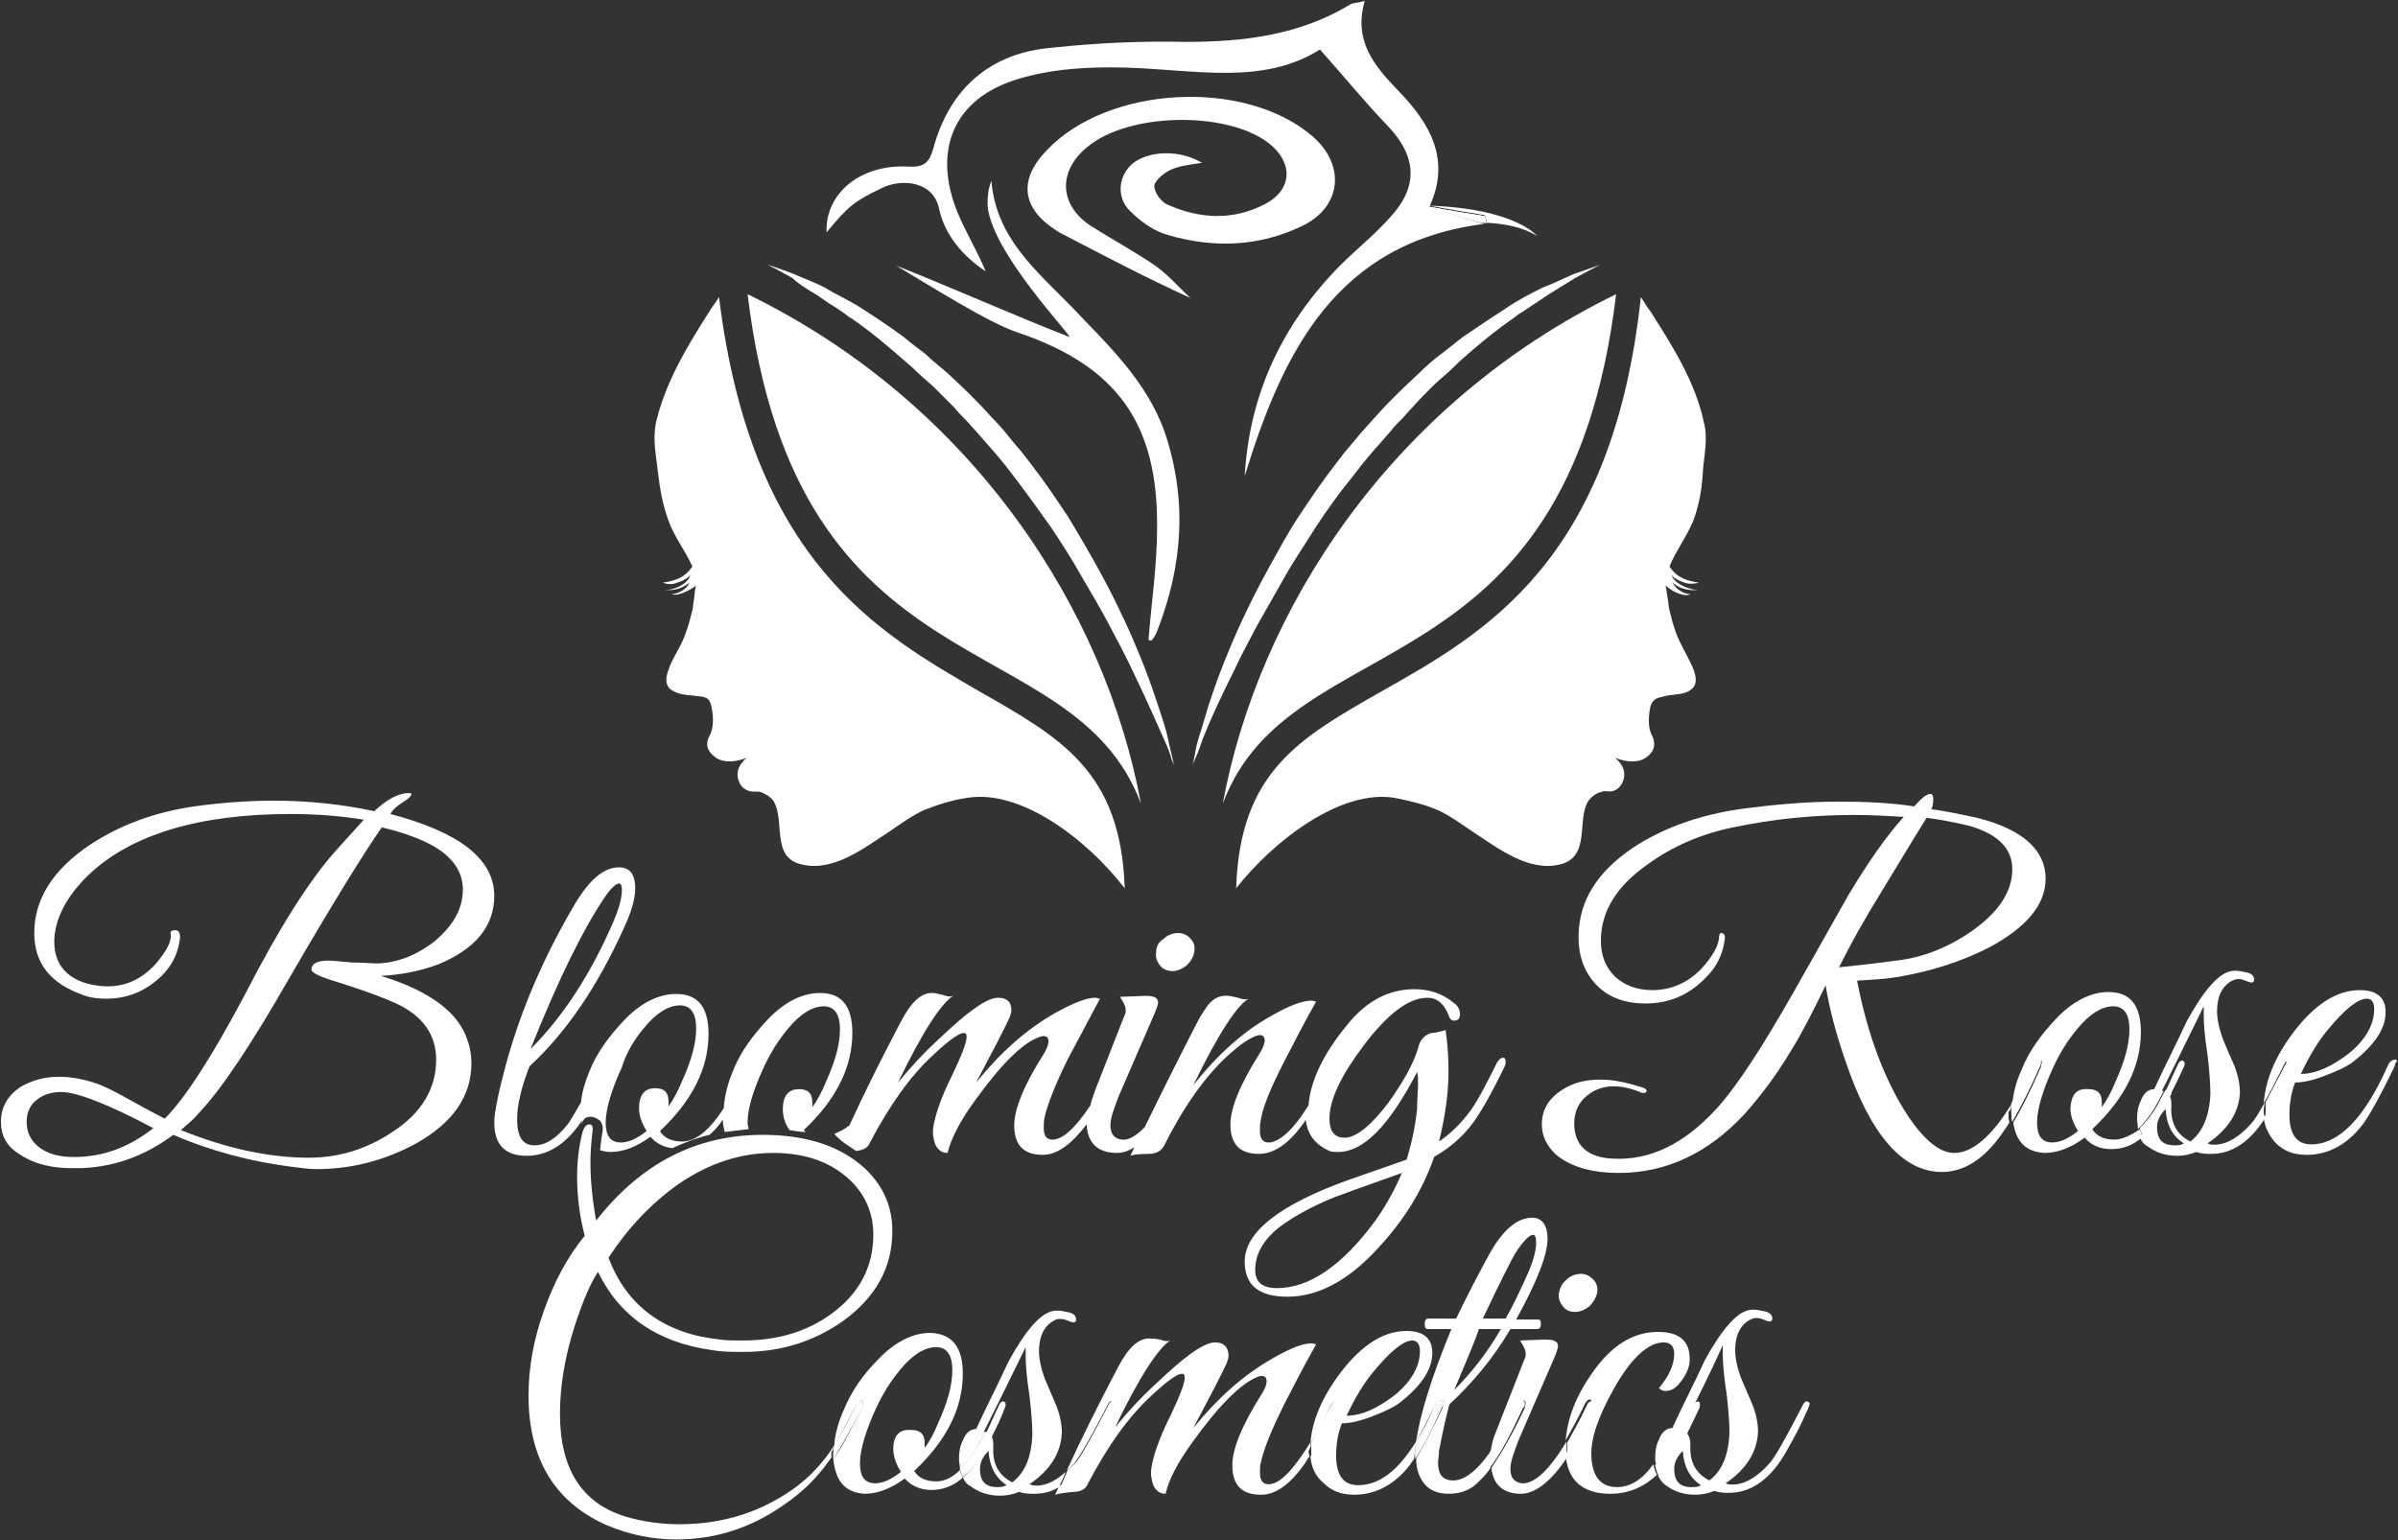 <svg xmlns="http://www.w3.org/2000/svg" xmlns:xlink="http://www.w3.org/1999/xlink" id="Layer_2_00000049181513422899940450000011657606259549730745_" x="0px" y="0px" viewBox="0 0 251.8 161.8" style="enable-background:new 0 0 251.8 161.8;" xml:space="preserve"><rect x="0" y="0" width="251.8" height="161.8" fill="#333333" stroke="none"/><style type="text/css">	.st0{fill:#FFFFFF;}</style><g id="Layer_1-2">	<path class="st0" d="M51.9,94.1c0-3.9-3.7-6.7-10.9-8.6c0.2-0.4,0.6-0.8,1.4-1.3c0.5-0.3,0.8-0.6,0.8-0.8c0-0.1-0.1-0.1-0.3-0.1  c-1,0-2.2,0.6-3.6,1.9c-3.3-0.7-6.8-1.1-10.5-1.1c-2.7,0-5.5,0.2-8.4,0.6c-4.1,0.6-7.7,1.9-10.9,4c-3.9,2.6-5.9,5.7-5.9,9.3  c0,3.2,1.7,5.3,5.1,6.5c0.7,0.3,1.6,0.4,2.5,0.4c1.9,0,3.6-0.6,5.1-1.8s2.4-2.7,2.6-4.6v-0.1c0-0.5-0.2-0.7-0.5-0.7  c-0.3,0-0.5,0.1-0.5,0.3c0.2,0.8-0.4,1.9-1.6,3.3c-1.4,1.5-3,2.3-5,2.3c-0.7,0-1.4-0.1-2.2-0.3c-2.3-0.7-3.4-2.2-3.4-4.4  s1.2-4.7,3.6-7c4.4-4.2,11.5-6.4,21.2-6.4c2.7,0,5.3,0.2,7.7,0.6l-2.8,3.1c-2.9,3.2-6.1,8.3-9.7,15.3c-3.5,6.6-6.3,10.9-8.4,13  c-0.8-0.4-2.1-1.1-3.9-2.1c-1.4-0.8-2.5-1.3-3-1.5c-1.4-0.5-2.8-0.8-4.2-0.8c-1.6,0-2.9,0.4-4.1,1.1c-1.3,0.9-2,2.1-2,3.6  s0.6,2.6,1.9,3.4c1,0.7,2.3,1.2,3.9,1.4c0.8,0.1,1.5,0.1,2.1,0.1c3.7,0,7.1-1.2,10.2-3.5c3.7,1.6,7.9,2.8,12.8,3.4  c0.8,0.1,1.5,0.2,2.2,0.2c3.7,0,7.2-0.9,10.5-2.7c3.9-2.2,5.8-5,5.8-8.4c0-0.7-0.1-1.6-0.4-2.4c-0.9-2.9-3.9-5.2-9.1-6.8  c2.1-0.1,4.1-0.5,6-1.2C49.9,99.7,51.9,97.3,51.9,94.1L51.9,94.1z M7,121.5c-1.2-0.1-2.1-0.4-2.9-1c-0.9-0.7-1.3-1.6-1.3-2.7  c0-1,0.4-1.8,1.1-2.3c0.6-0.5,1.5-0.8,2.5-0.8c1.7,0,5,1.3,9.7,3.8C13.3,120.7,10.3,121.7,7,121.5L7,121.5z M39.7,101.2  c-0.6,0-1.5-0.1-2.7-0.1c-1.2-0.1-2-0.2-2.5-0.2c-1.2,0-1.8,0.3-1.8,1c0.2,0.4,1.2,0.8,3.2,1.4c2.5,0.8,4.4,1.5,5.7,2.1  c2.8,1.3,4.2,3.3,4.2,5.9c0,3-1.5,5.6-4.6,7.6c-2.7,1.8-5.6,2.7-8.8,2.7c-4.2,0-8.7-1-13.4-2.9c0.8-0.7,1.4-1.2,1.8-1.7  c2.4-2.5,5.6-7.3,9.6-14.3c4.7-8.1,8-13.4,9.7-15.8c1.7,0.4,3.2,0.9,4.5,1.5c2.6,1.2,4,2.9,4,5s-1,3.8-3,5.5  C43.8,100.3,41.8,101.1,39.7,101.2L39.7,101.2z"></path>	<path class="st0" d="M62,117.3c0.4,0,0.7,0.2,1,0.4c0.4,0.5,0.3,1.1,0.2,1.6c-0.1,0.4-0.1,1-0.2,1.5c0.3,0.1,0.7,0.2,1.1,0.2  c1.3,0,2.7-0.5,4.2-1.6c0.6,0.7,1.4,1.1,2.3,1.2c1.3-0.6,2.6-1.1,3.9-1.4c0.5-0.4,1-1,1.4-1.6c0,0.5,0.1,0.9,0.2,1.3  c0.8-0.1,1.6-0.2,2.5-0.3c0-0.2-0.1-0.4-0.1-0.7c0-1.5,0.6-3.4,1.7-5.8c0.7-1.5,1.5-2.8,2.5-4c1.3-1.6,2.6-2.4,3.8-2.4  c1.1,0,1.7,0.8,1.7,2.4s-0.5,3.4-1.5,5.6c-0.4,1-0.9,1.9-1.4,2.6v-0.5c0-1-0.5-1.4-1.4-1.4c-1.1,0-1.7,0.7-1.7,2.1  c0,0.7,0.2,1.5,0.7,2.2c0.6,0.1,1.2,0.2,1.7,0.2c-0.1-0.1-0.1-0.1-0.2-0.2c3.4-3.2,5.1-6.6,5.1-10.2c0-2.8-1.1-4.2-3.4-4.2  c-1.8,0-3.7,0.9-5.5,2.8c-1.5,1.6-2.8,3.3-3.6,5.3c-0.6,1.4-0.9,2.7-1,3.9c0,0,0,0,0,0.1c-1.5,2.3-2.9,3.5-4.4,3.5  c-1.1,0-1.9-0.4-2.3-1.1c3.4-3.2,5.1-6.6,5.1-10.2c0-2.8-1.1-4.2-3.4-4.2c-1.8,0-3.7,0.9-5.5,2.8c-1.5,1.6-2.8,3.3-3.6,5.3  c-0.5,1.2-0.8,2.3-0.9,3.3c-0.8,1.4-1.3,2.2-1.4,2.3c-1.2,1.5-2.3,2.2-3.5,2.2c-1.2,0-1.8-0.9-1.8-2.7c0-0.8,0.1-1.6,0.3-2.4  c0.3-1.4,0.7-2.4,1-3.2c3.8-3.5,7.1-8.3,9.9-14.5c0.8-1.7,1.2-3.1,1.2-4.2c0-1.5-0.6-2.2-1.7-2.2c-1.6,0-3.1,1.3-4.6,3.8  c-3.2,5.4-5.7,11.1-7.3,17c-0.8,3-1.2,5-1.2,6c0,2.3,1.1,3.5,3.4,3.5c2.1,0,4-1.1,5.6-3.4c0.1-0.1,0.1-0.2,0.2-0.3  c0,0.1,0,0.3,0,0.4C61.2,117.4,61.7,117.3,62,117.3L62,117.3z M63.4,94.4c0.7-1.1,1.3-1.6,1.6-1.6c0.2,0,0.3,0.2,0.3,0.7  c0,0.8-0.3,1.9-0.8,3.1c-2.4,5.6-5.3,10.1-8.8,13.6C58.7,102.7,61.3,97.5,63.4,94.4L63.4,94.4z M67.6,108c1.3-1.6,2.6-2.4,3.8-2.4  c1.1,0,1.7,0.8,1.7,2.4s-0.5,3.4-1.5,5.6c-0.4,1-0.9,1.9-1.4,2.6v-0.5c0-1-0.5-1.4-1.4-1.4c-1.1,0-1.7,0.7-1.7,2.1  c0,0.8,0.3,1.6,0.8,2.4c-1,0.8-1.9,1.2-2.7,1.2c-1.1,0-1.6-0.7-1.6-2.1s0.6-3.4,1.7-5.8C65.8,110.5,66.6,109.2,67.6,108L67.6,108z"></path>	<path class="st0" d="M89.9,120.9c0.7-0.1,1.2-0.3,1.4-0.8c2.1-4,4.3-7.1,6.7-9.3c1.6-1.5,2.7-2.3,3.2-2.3c0.2,0,0.3,0.1,0.3,0.4  c0,0.6-0.5,1.9-1.5,4c-1.2,2.4-1.8,4.2-2,5.5c-0.1,0.6,0,1.2,0.2,1.8c0.3,0.6,0.7,0.9,1.3,0.9c0.3-1.3,1.2-3.2,2.8-5.4  c2.8-3.9,5.1-6.2,6.9-6.8c0.6-0.2,0.9,0,0.9,0.5c0,0.3-0.2,0.8-0.5,1.3c-2.1,3.3-3.1,5.8-3.1,7.5c0,2.1,1,3.1,3,3.1  c1.5,0,3-1.1,4.6-3.2c0.1,2,1.2,3,3.2,3c0.6,0,1.2-0.2,1.8-0.6c-0.1,0.3-0.3,0.6-0.4,0.9c0.2-0.1,0.8-0.2,1.9-0.2  c0.8,0,1.3-0.3,1.6-0.8c2.1-4.2,4.4-7.4,6.7-9.5c1.2-1.1,2.2-1.8,3-2.1c0.6-0.2,0.9,0,0.9,0.5c0,0.3-0.2,0.8-0.5,1.3  c-2.1,3.3-3.1,5.8-3.1,7.5c0,2.1,1,3.1,3,3.1c1.6,0,3.2-1.1,4.8-3.4c0-0.1,0.1-0.1,0.1-0.2c0.2,1.6,1,2.6,2.5,3.3  c0.3,0.1,0.6,0.1,0.9,0.1c2.7,0,5.4-2.8,8.3-8.4c0.1,0.3,0.1,0.8,0.1,1.3c0,0.7-0.1,1.5-0.1,2.6c-0.2,1.9-0.6,3.7-1.1,5.3l-6,2.1  c-7.3,2.6-11,5.5-11,8.6c0,2.5,1.5,3.7,4.5,3.7c3.2,0,6.4-1.7,9.5-5.1c2.7-2.9,4.7-6.1,5.9-9.6c1.6-0.9,3-2.1,4.1-3.6  c0.8-1.1,1.9-3,3.3-5.9c0.1-0.2,0.1-0.4,0.1-0.5c0-0.3-0.1-0.4-0.3-0.4c-0.2,0-0.4,0.2-0.6,0.5c-1.3,2.6-2.2,4.3-2.9,5.2  c-0.9,1.2-2,2.3-3.2,3.1c0.6-2.4,1-4.9,1-7.4c0-1.4-0.1-2.9-0.3-4.3c-0.7,0.2-1.2,0.3-1.5,0.3c-0.7,0.2-1.2,0.7-1.4,1.6  c-0.5,1.7-1.6,3.6-3.1,5.7c-1.8,2.4-3.4,3.7-4.6,3.7c-1.1,0-1.6-0.7-1.6-2c0-2,1.2-4.5,3.6-7.7c2.5-3.3,4.7-5,6.7-5  c1,0,1.7,0.6,2.2,1.8c0.1,0.4,0.3,0.6,0.6,0.6c0.4,0,0.6-0.2,0.6-0.7c0-0.4-0.2-0.9-0.7-1.2c-1.2-1-2.6-1.4-4.1-1.4  c-2.6,0-5,1.2-7,3.7c-2.5,3-3.9,5.9-4.1,8.5c-1.6,2.6-3.1,3.9-4.2,3.9c-0.6,0-0.9-0.4-0.9-1.2c0-0.4,0-0.8,0.1-1.2  c0.2-1.3,1-3.3,2.5-6.2c0.6-1.1,1.6-3.2,3.3-6.2c-0.1,0-0.3-0.1-0.5-0.1c-0.9,0-2.3,0.5-4.2,1.6c-2.9,1.6-5.7,4.1-8.2,7.3  c2.6-5.4,4.6-8.4,5.8-9.1c-0.2,0.1-0.6,0.1-1.1-0.1c-0.5-0.1-0.8-0.2-1-0.2c-0.8-0.1-1.5,0.2-2.1,0.9c-0.3,0.4-0.8,1.1-1.3,2.1  c-2,3.9-3.8,7.5-5.4,10.8c-0.9,0.9-1.7,1.4-2.4,1.3c-0.8-0.1-1.2-0.6-1.2-1.5c0-0.4,0.1-0.9,0.3-1.5c0.2-0.5,0.3-0.9,0.5-1.4l3.9-9  c0.2-0.5,0.3-0.8,0.3-1c0-0.5-0.4-0.7-1.3-0.7l-2.7,0.1c0.4,0.6,0.6,1,0.6,1.4c0,0.2,0,0.4-0.1,0.5l-3.1,7.9  c-0.2,0.6-0.4,1.1-0.5,1.6c-1.6,2.4-2.9,3.6-4,3.6c-0.6,0-0.9-0.4-0.9-1.2c0-0.4,0-0.8,0.1-1.2c0.3-1.3,1.1-3.4,2.5-6.2  c0.6-1.1,1.7-3.2,3.3-6.2c-0.1,0-0.3-0.1-0.5-0.1c-0.9,0-2.2,0.5-4.2,1.6c-3,1.7-5.7,4.1-8.3,7.3c1.7-3.2,2.9-5.5,3.5-6.8  c0.1-0.3,0.2-0.5,0.2-0.8c0-0.9-0.5-1.3-1.4-1.3c-0.7,0-1.7,0.5-3.1,1.6c-0.3,0.2-1.5,1.2-3.4,3c-1.2,1.1-2.6,2.6-4,4.3  c2.6-5.4,4.6-8.4,5.8-9.1c-0.2,0.1-0.6,0.1-1.1-0.1c-0.5-0.1-0.8-0.2-1-0.2c-1.2-0.1-2.3,0.9-3.4,3c-2.1,4-3.9,7.6-5.4,10.9  c-0.5,0.4-1.1,0.7-1.6,0.9C88.4,120,89.2,120.4,89.9,120.9L89.9,120.9z M144.5,128.1c-3.5,4.8-7,7.2-10.4,7.2  c-1.5,0-2.3-0.6-2.3-1.9c0-1.7,0.9-3.3,2.8-4.7c1.4-1,3.2-2,5.4-2.9c3.2-1.2,5.6-2,7.2-2.6C146.5,124.9,145.6,126.5,144.5,128.1  L144.5,128.1z"></path>	<path class="st0" d="M121.4,100c-0.1,0.6,0.1,1,0.4,1.4s0.8,0.6,1.3,0.6s1-0.2,1.5-0.6c0.4-0.4,0.7-0.8,0.8-1.4s0-1-0.4-1.4  c-0.3-0.4-0.8-0.6-1.3-0.6s-1.1,0.2-1.5,0.6C121.7,98.9,121.4,99.4,121.4,100L121.4,100z"></path>	<path class="st0" d="M211.2,116c-2.1,3.4-4.1,5.1-6,5.1c-1.5,0-3.1-1.3-4.8-3.8c-2.5-3.8-4.3-8.6-5.4-14.3c1.8-0.1,3.2-0.2,4.4-0.4  c3.4-0.6,6.6-1.6,9.5-3.1c3.9-2.1,5.9-4.5,5.9-7.2c0-3-2.4-5.2-7.2-6.4c-2.3-0.5-3.9-0.8-4.8-0.9c0.2-0.4,0.2-0.8,0.2-1.1  c0-0.3-0.1-0.5-0.3-0.5c-0.4,0-0.9,0.4-1.7,1.3c-2.6-0.4-5.3-0.5-8-0.5c-3.3,0-6.7,0.3-10.4,0.8c-4,0.6-7.5,1.8-10.6,3.7  c-3.8,2.4-5.9,5.3-6.2,8.8c-0.2,2.3,0.3,4.2,1.6,5.7c1.3,1.5,3.1,2.2,5.4,2.2c2.5,0,4.6-0.9,6.4-2.8c1.1-1.1,1.7-2.4,1.9-3.9  c0.1-0.5-0.1-0.7-0.4-0.7c-0.1,0-0.2,0.2-0.2,0.6c-0.1,0.8-0.7,1.9-1.8,3.1c-1.4,1.5-3.2,2.3-5.2,2.3c-1.6,0-2.9-0.5-3.9-1.4  c-1-1-1.5-2.2-1.5-3.8c0-3,1.6-5.7,4.9-8c2.6-1.9,5.6-3.2,9-3.9c4.3-0.9,8.5-1.3,12.7-1.3c1.8,0,3.5,0.1,5.2,0.2  c-1.8,2-3.7,4.7-5.8,8.2l-5.7,10.1c-3.3,5.8-6,10-8.2,12.4c-3.4,3.7-7,5.4-10.8,5.2c-2.7-0.1-4.1-1.4-4.1-3.7  c0-1.1,0.4-2.1,1.2-2.8c0.8-0.7,1.8-1.1,2.9-1.1c0.9,0,1.8,0.2,2.8,0.6c0.2,0.1,0.3,0.1,0.4,0.1c0.2,0,0.3-0.1,0.3-0.2  c0-0.2-0.2-0.3-0.5-0.4c-1.6-0.5-3-0.8-4.3-0.8s-2.4,0.2-3.4,0.7c-1.8,0.9-2.8,2.2-2.8,4c0,1.2,0.5,2.2,1.4,3.1  c1.5,1.3,3.7,2,6.7,2c5,0,9.4-2.1,13.2-6.2c1.6-1.8,3.3-4,4.9-6.7c0.9-1.4,2.1-3.7,3.6-6.8c0.4,2.5,1.1,5.1,2.1,8  c2.6,7.7,6,11.6,10.1,11.6c2.3,0,4.4-1.3,6.3-4c0.2-0.3,0.5-0.7,0.8-1.2c-0.1-0.3-0.1-0.7-0.1-1.1  C211.2,116.5,211.2,116.2,211.2,116L211.2,116z M193.1,101.6c1.2-2.4,2.7-5.1,4.5-8c2.9-4.8,4.5-7.4,4.7-7.7  c2.3,0.3,3.9,0.7,4.7,0.9c2.9,0.9,4.3,2.4,4.3,4.5c0,2.4-1.5,4.6-4.4,6.6c-2.5,1.7-5.1,2.7-7.8,3  C196.1,101.3,194.1,101.5,193.1,101.6L193.1,101.6z"></path>	<path class="st0" d="M227.9,115c0.4-0.8,0.9-1.8,1.4-2.9c0.1-0.2,0.1-0.3,0.1-0.3c0-0.3-0.1-0.4-0.3-0.4c-0.1,0-0.2,0.1-0.3,0.2  c-0.6,1.2-1,2.2-1.4,3C227.5,114.6,227.8,114.7,227.9,115L227.9,115z"></path>	<path class="st0" d="M222,119.7c-1.1,0-1.9-0.4-2.3-1.1c3.4-3.2,5.1-6.6,5.1-10.2c0-2.8-1.1-4.2-3.4-4.2c-1.8,0-3.7,0.9-5.5,2.8  c-1.5,1.6-2.8,3.3-3.6,5.3c-0.6,1.3-0.9,2.5-1,3.7c0.7-1.1,1.4-2.4,2.2-3.9c0.2-0.3,0.4-0.6,0.6-0.7c0.2-0.1,0.3,0,0.3,0.2  c0,0.1-0.1,0.3-0.1,0.5c-1.1,2.5-2.1,4.5-2.9,5.8c0.3,2.1,1.4,3.1,3.3,3.2c1.3,0,2.7-0.5,4.2-1.6c0.7,0.8,1.6,1.2,2.8,1.2  c1.2,0,2.3-0.4,3.3-1.3c-0.1-0.2-0.2-0.5-0.3-0.8C223.7,119.3,222.8,119.7,222,119.7L222,119.7z M217.4,116.4  c0,0.8,0.3,1.6,0.8,2.4c-1,0.8-1.9,1.2-2.7,1.2c-1.1,0-1.6-0.7-1.6-2.1s0.6-3.4,1.7-5.8c0.7-1.5,1.5-2.8,2.5-4  c1.3-1.6,2.6-2.4,3.8-2.4c1.1,0,1.7,0.8,1.7,2.4s-0.5,3.4-1.5,5.6c-0.4,1-0.9,1.9-1.4,2.6v-0.5c0-1-0.5-1.4-1.4-1.4  C218,114.3,217.5,115,217.4,116.4L217.4,116.4z"></path>	<path class="st0" d="M214.3,111.5c0-0.2-0.1-0.3-0.3-0.2c-0.2,0.1-0.4,0.3-0.6,0.7c-0.7,1.5-1.5,2.8-2.2,3.9c0,0.3,0,0.5,0,0.8  c0,0.4,0,0.8,0.1,1.1c0.8-1.4,1.8-3.3,2.9-5.8C214.3,111.8,214.3,111.6,214.3,111.5L214.3,111.5z"></path>	<path class="st0" d="M214.3,111.5c0-0.2-0.1-0.3-0.3-0.2c-0.2,0.1-0.4,0.3-0.6,0.7c-0.7,1.5-1.5,2.8-2.2,3.9c0,0.3,0,0.5,0,0.8  c0,0.4,0,0.8,0.1,1.1c0.8-1.4,1.8-3.3,2.9-5.8C214.3,111.8,214.3,111.6,214.3,111.5L214.3,111.5z"></path>	<path class="st0" d="M237.8,115.8c-0.6,1.1-1.1,1.9-1.4,2.2c-1.5,1.7-3,2.4-4.3,2.2l-0.3-0.1c2.2-1.5,3.3-3.3,3.4-5.3  c0-0.9-0.2-1.9-0.6-2.9c-0.4-0.9-0.8-1.8-1.2-2.8c-0.4-1.1-0.6-2.1-0.6-2.9c0-1.6,0.6-2.7,1.6-3.2c0.4-0.2,0.7-0.2,1.1-0.1  c0.5,0.2,0.8,0.3,0.9,0.3c0.2,0,0.3-0.1,0.3-0.3c0-0.4-0.3-0.7-1-0.8c-0.5-0.1-0.9-0.2-1.4-0.1c-1.3,0.2-2.9,2-4.7,5.3  c-1.1,2.4-2.3,4.7-3.4,7.1c-0.6,0-1.1,0.4-1.4,1.2c-0.3,0.6-0.4,1.2-0.4,1.9c0,0.4,0.1,0.8,0.1,1.1c0.6-0.6,1.2-1.3,1.8-2.3  c0.2-0.4,0.5-0.9,0.9-1.7c-0.1,0-0.1,0-0.2,0c1.1-2.2,2.6-5.2,4.4-8.9v1c0,0.8,0.1,2.2,0.4,4.1c0.2,1.7,0.3,3.1,0.3,4.1  c-0.1,2.3-0.8,4-2.1,5c-1.4-0.7-2.1-1.9-2-3.7c0-0.5,0-0.8-0.2-1.1c-0.5,1-1,1.8-1.4,2.4c-0.6,0.8-1.1,1.4-1.7,2  c0.2,0.4,0.4,0.7,0.8,0.9c0.8,0.6,1.8,1,3.1,1c0.6,0,1.3-0.1,2-0.4c0.6,0.2,1.1,0.2,1.6,0.2c2.1,0,4-1.2,5.6-3.7  c0-0.2-0.1-0.5-0.1-0.8C237.7,116.3,237.8,116.1,237.8,115.8L237.8,115.8z M228.3,120.3c-1.2,0-1.8-0.6-1.8-1.9  c0-0.7,0.3-1.3,0.9-1.9c0.1,1.7,0.7,2.8,1.9,3.6C229,120.3,228.7,120.3,228.3,120.3L228.3,120.3z"></path>	<path class="st0" d="M226.6,117.3c0.4-0.6,0.8-1.3,1.4-2.4c-0.1-0.2-0.4-0.3-0.6-0.4c-0.4,0.7-0.7,1.3-0.9,1.7  c-0.6,1-1.2,1.7-1.8,2.3c0.1,0.3,0.2,0.5,0.3,0.8C225.4,118.8,226,118.1,226.6,117.3L226.6,117.3z"></path>	<path class="st0" d="M226.6,117.3c0.4-0.6,0.8-1.3,1.4-2.4c-0.1-0.2-0.4-0.3-0.6-0.4c-0.4,0.7-0.7,1.3-0.9,1.7  c-0.6,1-1.2,1.7-1.8,2.3c0.1,0.3,0.2,0.5,0.3,0.8C225.4,118.8,226,118.1,226.6,117.3L226.6,117.3z"></path>	<path class="st0" d="M251.5,111.3c-0.3,0-0.6,0.2-0.8,0.7c-2.4,5.4-5.1,8.2-8,8.2c-1.5,0-2.3-1-2.3-3.1c0-1.2,0.2-2.4,0.6-3.4  c0.8,0,1.8-0.2,3.1-0.7c1.3-0.5,2.2-0.9,2.9-1.4c2.3-1.8,3.5-3.5,3.5-5.3c0-1.5-0.9-2.3-2.7-2.3c-2.2,0-4.3,1.2-6.4,3.7  c-2.3,2.8-3.5,5.5-3.7,8.2c0.6-1,1.3-2.4,2.2-4.2c0.1-0.2,0.2-0.2,0.3-0.2c0.2,0,0.3,0.1,0.3,0.3c0,0.1-0.1,0.4-0.3,0.8  c-0.6,1.3-1.3,2.7-2.1,4.1c-0.1,0.3-0.3,0.5-0.4,0.7c0.1,1,0.6,1.9,1.2,2.6c0.9,0.9,1.9,1.3,3.3,1.3c2.3,0,4.3-1.1,5.9-3.2  c0.8-1.1,1.9-3.1,3.3-6c0.1-0.2,0.1-0.4,0.1-0.4C251.8,111.4,251.7,111.3,251.5,111.3L251.5,111.3z M244.4,108.2  c1.8-2.2,3.2-3.3,4.1-3.3c0.5,0,0.8,0.3,0.8,1.1c0,1.6-0.9,3.2-2.6,4.6c-1.8,1.4-3.5,2.2-5.1,2.2  C242.5,110.9,243.4,109.4,244.4,108.2z"></path>	<path class="st0" d="M240.4,112.5c0.2-0.4,0.3-0.7,0.3-0.8c0-0.2-0.1-0.3-0.3-0.3c-0.1,0-0.2,0.1-0.3,0.2c-0.9,1.7-1.6,3.1-2.2,4.2  c0,0.3,0,0.5,0,0.8c0,0.3,0,0.5,0.1,0.8c0.1-0.2,0.3-0.5,0.4-0.7C239.1,115.2,239.8,113.9,240.4,112.5z"></path>	<path class="st0" d="M240.4,112.5c0.2-0.4,0.3-0.7,0.3-0.8c0-0.2-0.1-0.3-0.3-0.3c-0.1,0-0.2,0.1-0.3,0.2c-0.9,1.7-1.6,3.1-2.2,4.2  c0,0.3,0,0.5,0,0.8c0,0.3,0,0.5,0.1,0.8c0.1-0.2,0.3-0.5,0.4-0.7C239.1,115.2,239.8,113.9,240.4,112.5z"></path>	<path class="st0" d="M165.4,137.8c0.5,0,1-0.2,1.5-0.6c0.4-0.4,0.7-0.9,0.8-1.4c0.1-0.5,0-1-0.4-1.4s-0.8-0.6-1.3-0.6  s-1.1,0.2-1.5,0.6c-0.5,0.4-0.7,0.9-0.8,1.4c-0.1,0.6,0.1,1,0.4,1.4C164.4,137.6,164.8,137.8,165.4,137.8L165.4,137.8z"></path>	<path class="st0" d="M87.6,151.8c-0.3,0.5-0.6,0.9-0.9,1.3c-1.3,1.7-2.9,3.1-4.8,4.2c-3.2,1.9-6.7,2.8-10.6,2.8  c-2,0-3.9-0.3-5.6-0.8c-4.6-1.4-6.9-5-6.9-10.8c0-2.9,0.5-6,1.6-9.4c0.9-2.7,1.7-4.5,2.4-5.5c2.2,4.6,6.2,7.4,11.9,8.2  c1.1,0.2,2.2,0.2,3.4,0.2c3.9,0,7.4-1.1,10.5-3.3c3.4-2.5,5.1-5.6,5.1-9.4c0-2.5-0.9-4.6-2.7-6.4c-2.5-2.4-6.1-3.7-10.9-3.7  c-7,0-12.8,3-17.5,9c-0.4-2.2-0.6-4.2-0.6-6.1c0-1.2,0.1-2.2,0.2-3.1c0.1-0.6,0-0.9-0.3-0.9s-0.5,0.2-0.7,0.7  c-0.4,1.5-0.6,3.1-0.6,4.8c0,2.2,0.3,4.3,0.8,6.2c-1.8,2.2-3.2,4.8-4.3,7.9s-1.6,6-1.6,8.9c0,6.7,2.8,11.2,8.2,13.6  c2.4,1,4.8,1.5,7.3,1.5c4.1,0,7.9-1.2,11.4-3.7c1.9-1.3,3.4-2.8,4.6-4.5c0.1-0.1,0.2-0.3,0.3-0.4c0-0.2,0-0.4,0-0.6  C87.5,152.3,87.5,152.1,87.6,151.8L87.6,151.8z M71.2,124.4c3.2-2.2,6.5-3.3,10-3.3c3.6,0,6.4,1.1,8.4,3.2c1.4,1.5,2.1,3.3,2.1,5.4  c0,3.4-1.5,6.2-4.4,8.3c-2.6,1.9-5.7,2.8-9.3,2.8c-1,0-1.8,0-2.4-0.1c-5.8-0.6-9.8-3.5-11.7-8.6C66,128.9,68.4,126.4,71.2,124.4  L71.2,124.4z"></path>	<path class="st0" d="M98.3,155.6c-1.1,0-1.9-0.4-2.3-1.1c3.4-3.2,5.1-6.6,5.1-10.2c0-2.8-1.1-4.2-3.4-4.3c-1.8,0-3.7,0.9-5.5,2.8  c-1.5,1.5-2.8,3.3-3.6,5.3c-0.6,1.3-0.9,2.5-1,3.7c0.7-1.1,1.4-2.5,2.3-4.2c0.2-0.3,0.3-0.5,0.5-0.5c0.2,0,0.2,0.1,0.2,0.4  c0,0.1-0.1,0.3-0.2,0.6c-1.2,2.4-2.1,4.1-2.9,5.1c0.2,2.4,1.3,3.6,3.3,3.7c1.3,0,2.7-0.5,4.2-1.6c0.7,0.8,1.7,1.2,2.8,1.2  c1.2,0,2.3-0.4,3.3-1.3c-0.1-0.2-0.2-0.5-0.3-0.8C100,155.2,99.2,155.6,98.3,155.6L98.3,155.6z M93.8,152.2c0,0.8,0.3,1.6,0.8,2.4  c-1,0.8-1.9,1.2-2.7,1.2c-1.1,0-1.6-0.7-1.6-2.1s0.6-3.4,1.7-5.8c0.7-1.5,1.5-2.8,2.5-4c1.3-1.6,2.6-2.4,3.8-2.4  c1.1,0,1.7,0.8,1.7,2.4s-0.5,3.4-1.5,5.6c-0.4,1-0.9,1.9-1.4,2.6v-0.5c0-1-0.5-1.4-1.4-1.4C94.4,150.1,93.8,150.8,93.8,152.2  L93.8,152.2z"></path>	<path class="st0" d="M104.2,150.8c0.4-0.8,0.9-1.8,1.3-2.9c0.1-0.2,0.1-0.3,0.1-0.3c0-0.3-0.1-0.4-0.3-0.4c-0.1,0-0.2,0.1-0.3,0.2  c-0.6,1.2-1,2.2-1.4,3C103.9,150.5,104.1,150.6,104.2,150.8L104.2,150.8z"></path>	<path class="st0" d="M90.6,147.5c0-0.3-0.1-0.4-0.2-0.4c-0.2,0-0.4,0.2-0.5,0.5c-0.8,1.7-1.6,3.1-2.3,4.2c0,0.3-0.1,0.5-0.1,0.8  c0,0.2,0,0.4,0,0.6c0.7-1.1,1.7-2.8,2.9-5.1C90.5,147.8,90.6,147.6,90.6,147.5L90.6,147.5z"></path>	<path class="st0" d="M90.6,147.5c0-0.3-0.1-0.4-0.2-0.4c-0.2,0-0.4,0.2-0.5,0.5c-0.8,1.7-1.6,3.1-2.3,4.2c0,0.3-0.1,0.5-0.1,0.8  c0,0.2,0,0.4,0,0.6c0.7-1.1,1.7-2.8,2.9-5.1C90.5,147.8,90.6,147.6,90.6,147.5L90.6,147.5z"></path>	<path class="st0" d="M108.4,156l-0.3-0.1c2.2-1.5,3.3-3.3,3.4-5.4c0-0.9-0.2-1.9-0.6-2.9c-0.4-0.9-0.8-1.9-1.2-2.8  c-0.4-1.1-0.6-2.1-0.6-2.9c0-1.6,0.6-2.7,1.6-3.2c0.3-0.2,0.7-0.2,1.1-0.1c0.5,0.2,0.8,0.3,0.9,0.3c0.2,0,0.3-0.1,0.3-0.3  c0-0.4-0.3-0.7-1-0.8c-0.5-0.1-0.9-0.2-1.4-0.1c-1.3,0.2-2.9,2-4.7,5.3c-1.1,2.4-2.3,4.7-3.4,7.1c-0.6,0-1.1,0.4-1.4,1.2  c-0.3,0.6-0.4,1.2-0.4,1.9c0,0.4,0.1,0.8,0.1,1.1c0.6-0.6,1.2-1.3,1.8-2.3c0.2-0.4,0.5-0.9,0.9-1.6c-0.1,0-0.1,0-0.2,0  c1.1-2.2,2.6-5.2,4.4-8.9v1c0,0.8,0.1,2.2,0.4,4.1c0.2,1.7,0.3,3.1,0.3,4.1c-0.1,2.4-0.8,4-2.1,5c-1.4-0.7-2.1-1.9-2-3.7  c0-0.5,0-0.9-0.2-1.1c-0.5,1-1,1.8-1.3,2.4c-0.6,0.8-1.1,1.4-1.7,1.9c0.2,0.4,0.4,0.7,0.8,0.9c0.8,0.6,1.8,1,3.1,1  c0.6,0,1.3-0.1,2-0.4c0.6,0.2,1.1,0.2,1.6,0.2c0.9,0,1.8-0.2,2.6-0.7c0.2-0.5,0.5-1,0.7-1.6C110.7,155.7,109.5,156.2,108.4,156  L108.4,156z M104.7,156.2c-1.2,0-1.8-0.6-1.8-1.9c0-0.7,0.3-1.3,0.9-1.9c0.1,1.6,0.7,2.8,1.9,3.6  C105.3,156.2,105,156.2,104.7,156.2L104.7,156.2z"></path>	<path class="st0" d="M102.9,153.2c0.4-0.6,0.8-1.3,1.3-2.4c-0.1-0.2-0.4-0.4-0.7-0.4c-0.4,0.7-0.7,1.3-0.9,1.6  c-0.6,1-1.2,1.7-1.8,2.3c0.1,0.3,0.2,0.5,0.3,0.8C101.8,154.6,102.3,154,102.9,153.2L102.9,153.2z"></path>	<path class="st0" d="M102.9,153.2c0.4-0.6,0.8-1.3,1.3-2.4c-0.1-0.2-0.4-0.4-0.7-0.4c-0.4,0.7-0.7,1.3-0.9,1.6  c-0.6,1-1.2,1.7-1.8,2.3c0.1,0.3,0.2,0.5,0.3,0.8C101.8,154.6,102.3,154,102.9,153.2L102.9,153.2z"></path>	<path class="st0" d="M137.6,151.5c-1.8,2.9-3.2,4.4-4.4,4.4c-0.6,0-0.9-0.4-0.9-1.2c0-0.4,0-0.8,0.1-1.1c0.3-1.4,1.1-3.4,2.5-6.2  c0.6-1.1,1.6-3.2,3.3-6.2c-0.1,0-0.3-0.1-0.5-0.1c-0.9,0-2.2,0.5-4.1,1.6c-3,1.7-5.7,4.1-8.3,7.3c1.7-3.2,2.9-5.5,3.5-6.8  c0.1-0.3,0.2-0.5,0.2-0.8c0-0.9-0.5-1.4-1.4-1.4c-0.7,0-1.7,0.5-3.1,1.6c-0.3,0.2-1.5,1.2-3.4,3c-1.2,1.1-2.6,2.6-4,4.3  c2.6-5.4,4.6-8.4,5.8-9.1c-0.2,0.1-0.6,0.1-1.1-0.1c-0.5-0.1-0.8-0.1-1-0.1c-1.2-0.1-2.3,0.9-3.4,3c-2.1,4-3.9,7.6-5.4,10.9  c0.3-0.2,0.5-0.5,0.8-0.8c0.5-0.6,1.7-2.6,3.6-6.3c0.1-0.2,0.2-0.2,0.3-0.2c0.2,0,0.3,0.1,0.3,0.3c0,0.1-0.1,0.4-0.3,0.8  c-0.6,1.3-1.3,2.7-2.1,4.1c-1,1.8-2.1,3-3.4,3.7c-0.1,0.3-0.3,0.6-0.4,0.9c0.3-0.1,0.9-0.2,1.9-0.3c0.8,0,1.3-0.3,1.5-0.8  c2.1-4,4.3-7.1,6.7-9.3c1.6-1.5,2.7-2.3,3.2-2.3c0.2,0,0.3,0.1,0.3,0.4c0,0.6-0.5,1.9-1.5,4c-1.2,2.4-1.8,4.2-2,5.5  c-0.1,0.6,0,1.2,0.2,1.8c0.3,0.6,0.7,0.9,1.3,0.9c0.3-1.4,1.2-3.2,2.8-5.4c2.8-3.9,5.1-6.2,6.9-6.9c0.6-0.2,0.9,0,0.9,0.5  c0,0.4-0.2,0.8-0.5,1.3c-2.1,3.3-3.1,5.8-3.1,7.5c0,2.1,1,3.1,3,3.1c1.6,0,3.1-1.1,4.7-3.4c0.1-0.2,0.2-0.4,0.4-0.6  c0-0.2-0.1-0.4-0.1-0.6C137.6,152.1,137.7,151.8,137.6,151.5L137.6,151.5z"></path>	<path class="st0" d="M114.7,152.4c0.8-1.4,1.5-2.7,2.1-4.1c0.2-0.4,0.3-0.7,0.3-0.8c0-0.2-0.1-0.3-0.3-0.3c-0.1,0-0.2,0.1-0.3,0.2  c-1.9,3.7-3.1,5.8-3.6,6.3c-0.3,0.3-0.5,0.5-0.8,0.8c-0.2,0.5-0.5,1.1-0.7,1.6C112.5,155.4,113.6,154.2,114.7,152.4L114.7,152.4z"></path>	<path class="st0" d="M114.7,152.4c0.8-1.4,1.5-2.7,2.1-4.1c0.2-0.4,0.3-0.7,0.3-0.8c0-0.2-0.1-0.3-0.3-0.3c-0.1,0-0.2,0.1-0.3,0.2  c-1.9,3.7-3.1,5.8-3.6,6.3c-0.3,0.3-0.5,0.5-0.8,0.8c-0.2,0.5-0.5,1.1-0.7,1.6C112.5,155.4,113.6,154.2,114.7,152.4L114.7,152.4z"></path>	<path class="st0" d="M148.7,151.4c-1.9,3.1-3.9,4.6-6.1,4.6c-1.5,0-2.3-1-2.3-3.1c0-1.2,0.2-2.4,0.6-3.4c0.8,0,1.8-0.2,3.1-0.7  c1.3-0.5,2.2-0.9,2.9-1.4c2.3-1.8,3.5-3.5,3.5-5.3c0-1.5-0.9-2.3-2.7-2.3c-2.2,0-4.3,1.2-6.4,3.7c-2.2,2.7-3.5,5.4-3.7,8.1  c0.7-1.1,1.4-2.4,2.1-3.9c0.2-0.3,0.3-0.5,0.5-0.5s0.2,0.1,0.2,0.3c0,0.2-0.1,0.4-0.2,0.6c-1.2,2.3-2.1,3.9-2.6,4.9  c0.1,1.1,0.5,2,1.3,2.7c0.9,0.9,1.9,1.3,3.3,1.3c2.3,0,4.3-1.1,5.9-3.2c0.1-0.2,0.3-0.4,0.4-0.6c0-0.1,0-0.2,0-0.2  C148.6,152.5,148.6,152,148.7,151.4L148.7,151.4z M144.2,144.1c1.8-2.2,3.2-3.3,4.1-3.3c0.5,0,0.8,0.4,0.8,1.1  c0,1.6-0.9,3.2-2.6,4.6c-1.8,1.4-3.5,2.2-5.1,2.2C142.3,146.8,143.2,145.3,144.2,144.1z"></path>	<path class="st0" d="M140.5,147.4c0-0.2-0.1-0.3-0.2-0.3s-0.3,0.2-0.5,0.5c-0.8,1.5-1.5,2.8-2.1,3.9c0,0.3,0,0.6,0,0.9  c0,0.2,0,0.4,0.1,0.6c0.6-1,1.5-2.6,2.6-4.9C140.4,147.8,140.5,147.6,140.5,147.4z"></path>	<path class="st0" d="M140.5,147.4c0-0.2-0.1-0.3-0.2-0.3s-0.3,0.2-0.5,0.5c-0.8,1.5-1.5,2.8-2.1,3.9c0,0.3,0,0.6,0,0.9  c0,0.2,0,0.4,0.1,0.6c0.6-1,1.5-2.6,2.6-4.9C140.4,147.8,140.5,147.6,140.5,147.4z"></path>	<path class="st0" d="M156.4,152.6c-1.4,2-2.7,2.9-3.8,2.9c-1.1,0-1.6-0.6-1.6-1.9c0-0.3,0.1-0.6,0.1-1.2c0.5-2.6,0.9-4.2,1.1-4.9  c2.5-2.3,4.7-5,6.4-7.9h2.8c0.3,0,0.4-0.2,0.4-0.6c0-0.3-0.1-0.4-0.3-0.4h-2.3c2.2-4,3.3-6.8,3.3-8.5c0-1.4-0.6-2.2-1.6-2.2  c-1.6,0-3.1,1.3-4.5,3.8c-1.2,2.2-2.4,4.5-3.5,6.8H150c-0.3,0-0.4,0.2-0.4,0.6c0,0.3,0.1,0.5,0.3,0.5h2.5c-2.1,5.1-3.3,9-3.7,11.8  c0.6-1,1.2-2.2,1.9-3.6c0.2-0.4,0.4-0.7,0.8-0.7c0.2,0,0.2,0.1,0.2,0.3c0,0.1-0.1,0.2-0.1,0.4c-1.1,2.4-2.1,4.2-2.8,5.4  c0,1.2,0.4,2.1,0.9,2.7c0.6,0.7,1.5,1,2.5,1c1.3,0,2.4-0.4,3.3-1.4c0.4-0.4,0.8-0.8,1.1-1.3c0-0.2-0.1-0.5-0.1-0.8  C156.4,153.1,156.4,152.9,156.4,152.6L156.4,152.6z M159.2,131.5c0.8-1.2,1.4-1.8,1.8-1.8c0.2,0,0.3,0.3,0.3,0.8  c0,0.9-0.3,1.9-0.8,3.1c-0.8,1.8-1.6,3.5-2.4,4.9h-2.4C157.5,134.7,158.7,132.3,159.2,131.5L159.2,131.5z M155.3,139.6h2.3  c-1.5,2.6-3.2,4.7-4.9,6.4C154,142.9,154.9,140.8,155.3,139.6L155.3,139.6z"></path>	<path class="st0" d="M151.6,147.4c0-0.2-0.1-0.3-0.2-0.3c-0.3,0-0.6,0.2-0.8,0.7c-0.6,1.4-1.2,2.6-1.9,3.6  c-0.1,0.6-0.1,1.1-0.1,1.6c0,0.1,0,0.2,0,0.2c0.8-1.2,1.7-2.9,2.8-5.4C151.5,147.7,151.6,147.5,151.6,147.4L151.6,147.4z"></path>	<path class="st0" d="M151.6,147.4c0-0.2-0.1-0.3-0.2-0.3c-0.3,0-0.6,0.2-0.8,0.7c-0.6,1.4-1.2,2.6-1.9,3.6  c-0.1,0.6-0.1,1.1-0.1,1.6c0,0.1,0,0.2,0,0.2c0.8-1.2,1.7-2.9,2.8-5.4C151.5,147.7,151.6,147.5,151.6,147.4L151.6,147.4z"></path>	<path class="st0" d="M164.5,151.4c-1.8,3-3.4,4.5-4.7,4.4c-0.8-0.1-1.2-0.6-1.2-1.5c0-0.4,0.1-0.9,0.3-1.5c0.2-0.5,0.3-0.9,0.5-1.4  l3.9-9c0.2-0.5,0.3-0.9,0.3-1c0-0.5-0.4-0.7-1.4-0.7l-2.6,0.1c0.4,0.6,0.6,1,0.6,1.4c0,0.2,0,0.4-0.1,0.5l-3.1,7.9  c-0.3,0.7-0.4,1.4-0.5,2c0.9-1.3,1.9-2.9,2.9-5c0.2-0.4,0.4-0.5,0.6-0.5c0.1,0,0.2,0.1,0.2,0.3c0,0.2-0.1,0.3-0.1,0.5  c-1.3,2.8-2.5,4.8-3.5,6.3c0.2,1.8,1.3,2.7,3.1,2.7c1.5,0,3.2-1.3,4.9-3.9c0-0.2-0.1-0.5-0.1-0.7  C164.5,152,164.5,151.7,164.5,151.4L164.5,151.4z"></path>	<path class="st0" d="M160.1,147.4c0-0.2-0.1-0.3-0.2-0.3c-0.2,0-0.4,0.2-0.6,0.5c-1,2.1-2,3.7-2.9,5c0,0.3-0.1,0.5-0.1,0.8  c0,0.3,0,0.5,0.1,0.8c1.1-1.4,2.2-3.5,3.5-6.3C160.1,147.7,160.1,147.6,160.1,147.4z"></path>	<path class="st0" d="M160.1,147.4c0-0.2-0.1-0.3-0.2-0.3c-0.2,0-0.4,0.2-0.6,0.5c-1,2.1-2,3.7-2.9,5c0,0.3-0.1,0.5-0.1,0.8  c0,0.3,0,0.5,0.1,0.8c1.1-1.4,2.2-3.5,3.5-6.3C160.1,147.7,160.1,147.6,160.1,147.4z"></path>	<path class="st0" d="M177.1,150.7c0.4-0.8,0.8-1.7,1.3-2.7c0.1-0.2,0.1-0.4,0.1-0.5c0-0.2-0.1-0.3-0.2-0.3c-0.2,0-0.4,0.2-0.6,0.5  c-0.3,0.6-0.6,1.2-0.9,1.7c-0.2,0.3-0.3,0.6-0.5,0.9C176.7,150.4,177,150.5,177.1,150.7L177.1,150.7z"></path>	<path class="st0" d="M169.8,156.2c-1.7,0-2.6-1.1-2.7-3.2c-0.1-1.8,0.7-4.2,2.4-7.2c1.8-3.2,3.6-4.8,5.2-4.8c0.7,0,1.1,0.4,1.1,1.2  c0,1.2-0.6,2.4-1.6,3.6c0.2,0.2,0.4,0.3,0.7,0.3c0.6,0,1.1-0.3,1.6-1c0.5-0.6,0.8-1.3,0.9-1.9c0.2-2.2-0.9-3.3-3.3-3.3  c-2.6,0-4.9,1.4-6.9,4.3c-1.7,2.4-2.6,4.7-2.8,7.1c0.6-1.1,1.3-2.3,2-3.8c0.2-0.3,0.3-0.5,0.5-0.5c0.2,0,0.2,0.1,0.2,0.3  c0,0.2-0.1,0.4-0.1,0.6c-0.9,2-1.8,3.6-2.6,4.9c0.2,2.7,1.8,4.1,4.7,4.1c1.9,0,3.5-0.7,4.9-2c-0.2-0.3-0.3-0.7-0.4-1.1  C172.4,155.5,171.1,156.2,169.8,156.2L169.8,156.2z"></path>	<path class="st0" d="M167.3,147.5c0-0.2-0.1-0.3-0.2-0.3c-0.2,0-0.4,0.2-0.5,0.5c-0.7,1.5-1.4,2.7-2,3.8c0,0.3,0,0.5,0,0.8  c0,0.2,0,0.5,0.1,0.7c0.9-1.3,1.7-2.9,2.6-4.9C167.2,147.9,167.3,147.7,167.3,147.5L167.3,147.5z"></path>	<path class="st0" d="M167.3,147.5c0-0.2-0.1-0.3-0.2-0.3c-0.2,0-0.4,0.2-0.5,0.5c-0.7,1.5-1.4,2.7-2,3.8c0,0.3,0,0.5,0,0.8  c0,0.2,0,0.5,0.1,0.7c0.9-1.3,1.7-2.9,2.6-4.9C167.2,147.9,167.3,147.7,167.3,147.5L167.3,147.5z"></path>	<path class="st0" d="M189.7,147.2c-0.1,0-0.2,0.1-0.3,0.2c-1.9,3.7-3.1,5.8-3.6,6.3c-1.5,1.7-3,2.4-4.3,2.2l-0.3-0.1  c2.2-1.5,3.3-3.3,3.4-5.4c0-0.9-0.2-1.9-0.6-2.9c-0.4-0.9-0.8-1.9-1.2-2.8c-0.4-1.1-0.6-2.1-0.6-2.9c0-1.6,0.6-2.7,1.6-3.2  c0.4-0.2,0.7-0.2,1.1-0.1c0.5,0.2,0.8,0.3,0.9,0.3c0.2,0,0.3-0.1,0.3-0.3c0-0.4-0.3-0.7-1-0.8c-0.5-0.1-0.9-0.2-1.4-0.1  c-1.3,0.2-2.9,2-4.7,5.3c-1.1,2.4-2.3,4.7-3.4,7.1c-0.6,0-1.1,0.4-1.4,1.2c-0.3,0.6-0.4,1.2-0.4,1.9c0,0.2,0,0.5,0.1,0.7  c1-1.1,2.1-2.6,3.1-4.5c1.1-2.1,2.4-4.7,3.9-8v1c0,0.8,0.1,2.2,0.4,4.1c0.2,1.7,0.3,3.1,0.3,4.1c-0.1,2.4-0.8,4-2.1,5  c-1.4-0.7-2.1-1.9-2-3.7c0-0.5-0.1-0.9-0.3-1.2c-0.8,1.5-1.5,2.7-2.3,3.6c-0.2,0.3-0.5,0.5-0.8,0.8c0.2,0.4,0.4,0.7,0.8,1  c0.8,0.6,1.8,1,3.1,1c0.6,0,1.3-0.1,2-0.4c0.6,0.2,1.1,0.2,1.6,0.2c2.3,0,4.4-1.5,6-4.4c0.8-1.4,1.5-2.7,2.1-4.1  c0.2-0.4,0.3-0.7,0.3-0.8C190.1,147.4,189.9,147.2,189.7,147.2L189.7,147.2z M177.6,156.2c-1.2,0-1.8-0.6-1.8-1.9  c0-0.7,0.3-1.3,0.9-1.9c0.1,1.6,0.7,2.8,1.9,3.6C178.3,156.2,178,156.2,177.6,156.2L177.6,156.2z"></path>	<path class="st0" d="M174.9,154.3c0.8-0.9,1.5-2.1,2.3-3.6c-0.2-0.2-0.4-0.4-0.8-0.4c0.1-0.3,0.3-0.6,0.5-0.9  c-1.1,1.9-2.1,3.4-3.1,4.5c0.1,0.4,0.2,0.8,0.4,1.1C174.4,154.8,174.6,154.6,174.9,154.3L174.9,154.3z"></path>	<path class="st0" d="M174.9,154.3c0.8-0.9,1.5-2.1,2.3-3.6c-0.2-0.2-0.4-0.4-0.8-0.4c0.1-0.3,0.3-0.6,0.5-0.9  c-1.1,1.9-2.1,3.4-3.1,4.5c0.1,0.4,0.2,0.8,0.4,1.1C174.4,154.8,174.6,154.6,174.9,154.3L174.9,154.3z"></path>	<path class="st0" d="M128.4,84.4c7.2-19.2,36.2-11,41.3-53.5C145.9,42.5,132.1,64.3,128.4,84.4z"></path>	<path class="st0" d="M145.1,72.6c-8.6,4.9-14.9,8.4-15.3,20.7c4.1-5.2,11.1-10.4,16.6-9.5c1.6,0.3,3.2,0.7,4.6,1.3  c1.3,0.6,2.5,1.5,3.7,2.3c2.6,1.7,5.8,4.2,9.1,3.4c3.3-0.8,1.7-4.7,3-6.7c0.3-0.4,0.8-0.8,1.3-0.9c0.4-0.2,0.8,0,1.2-0.1  c0.5-0.1,0.9-0.5,1.1-1c0.4-1,0-1.8-0.8-2.5c1,0.4,2.3,0.6,3.2,0c0.9-0.6,1.1-1.4,0.7-2.3c-0.5-0.8-0.4-2.1-0.2-3.1  c0.3-0.9,0.8-0.9,1.6-1.1c0.9-0.2,2-0.1,2.7-0.7c0.8-0.6,0.4-1.8,0-2.6c-0.5-1.1-1.2-2.2-1.6-3.3c-0.3-0.8-0.5-1.6-0.7-2.4  c-0.1-0.4-0.1-0.9-0.2-1.3c0-0.2-0.2-1.2-0.2-1.3c0.5,0.5,1.9,1.3,2.6,0.9c-0.7,0-1.5-0.5-1.9-1.2c0.9,0.7,1.6,0.8,2.7,0.8  c-1-0.1-2.6-0.7-2.8-1.7c0.1,0.4,1,0.8,1.4,0.9c0.5,0.2,1.1,0.1,1.5,0c-1.3-0.2-2.3-0.5-3.1-1.7c0.7-1.7,1.8-3.1,2.5-4.8  c0.6-1.6,0.9-3.3,1-5c0.1-1.9,0.6-3.5,0.1-5.4c-0.9-4.2-3.3-8-5.6-11.6c-0.1-0.1-0.5-0.7-1-1.5C169.3,59,155.9,66.5,145.1,72.6  L145.1,72.6z"></path>	<path class="st0" d="M119.8,84.4c-3.7-20.1-17.5-41.9-41.3-53.5C83.6,73.3,112.6,65.2,119.8,84.4z"></path>	<path class="st0" d="M70.2,54.7c0.6,1.7,1.8,3.2,2.5,4.8c-0.8,1.2-1.8,1.5-3.1,1.7c0.5,0.2,1.1,0.2,1.5,0c0.4-0.1,1.3-0.5,1.4-0.9  c-0.2,1.1-1.8,1.7-2.8,1.7c1.1,0,1.8-0.1,2.7-0.8c-0.3,0.7-1.2,1.2-1.9,1.2c0.7,0.3,2.1-0.5,2.6-0.9c-0.1,0.1-0.2,1.1-0.2,1.3  c-0.1,0.4-0.1,0.9-0.2,1.3c-0.2,0.8-0.4,1.6-0.7,2.4c-0.4,1.2-1.1,2.2-1.6,3.3c-0.3,0.8-0.8,1.9,0,2.6c0.8,0.6,1.8,0.6,2.7,0.7  c0.9,0.1,1.4,0.1,1.6,1.1c0.2,0.9,0.3,2.2-0.2,3.1c-0.5,0.9-0.2,1.7,0.7,2.3c0.9,0.6,2.2,0.4,3.2,0c-0.8,0.7-1.2,1.5-0.8,2.5  c0.2,0.5,0.5,0.8,1.1,1c0.4,0.1,0.8,0,1.2,0.1c0.5,0.2,1,0.5,1.3,0.9c1.3,2.1-0.3,6,3,6.7c3.3,0.8,6.5-1.7,9.1-3.4  c1.2-0.8,2.4-1.7,3.7-2.3c1.5-0.6,3.1-1.1,4.6-1.3c5.5-0.9,12.4,4.2,16.5,9.5c-0.4-12.3-6.7-15.8-15.3-20.7  C92.3,66.5,78.9,59,75.5,31.2c-0.5,0.8-0.9,1.3-1,1.5c-2.3,3.6-4.6,7.4-5.6,11.6c-0.4,1.9,0,3.5,0.2,5.4  C69.3,51.4,69.6,53.1,70.2,54.7L70.2,54.7z"></path>	<path class="st0" d="M121,67.2c0.2-0.3,0.4-0.6,0.5-0.9c2.7-6.9,3.2-13.8,0.8-20.9c-1.9-5.4-6-9.2-9.8-13.2  c-3.7-3.8-7.9-7.2-8.4-13.2c-0.4,1-0.4,1.8-0.4,2.6c0.4,4.9,8.8,13.6,8.6,13.8c-5.4-2.1-13.1-5.5-18.2-7.5c3.7,2.2,9.7,6,12.7,7  c10.4,3.5,14.8,9.5,14.7,20.5c0,4-0.6,7.9-0.9,11.8C120.7,67.3,120.9,67.3,121,67.2z"></path>	<path class="st0" d="M92.5,19.8c2.1-1.1,5.5-0.8,6.1,2.1c0.6,2.8,2.5,5,4.9,6.6c-0.9-2.2-2.1-4.1-3-6.3c-2.6-6.5-0.3-11.9,6.4-13.9  c3.6-1.1,7.5-1.3,11.3-1.2c7.2,0.2,14.4,1.9,20.4-1.9c2.5,2.8,4.7,5.5,7,7.9c3.2,3.3,3.4,6.5,0.3,9.8c-1.6,1.8-3.5,3.3-5.2,5  c-6,6.1-9.5,13.4-10,22.1c4-13,9.6-24.6,25.3-26.5c-0.2,0-0.3,0-0.3,0l-5.8-1.8c0.1,0,0.2,0,0.3,0c0,0-0.1,0-0.1,0  c2.3-5,0-8.8-3.3-12.2c-2.5-2.6-4.7-5.2-3.5-9.4c-0.8,0.2-1.1,0.2-1.4,0.3c-5.4,3.3-11.3,4-17.4,4c-4.6-0.1-9.3,0.1-13.9,0.6  C104,5.5,99.7,9.3,98,15.6c-0.4,1.4-0.9,2-2.6,1.9c-5.1-0.3-8.8,2.9-8.6,6.9C89.1,21.6,89.8,21.1,92.5,19.8L92.5,19.8z"></path>	<path class="st0" d="M123,17.8c0.9-0.4,2-0.5,3.2-0.7c-2.3-1.4-5.6-1.3-7.3,0.1c-1.5,1.3-1.7,3.6-0.2,5c1.1,1.1,2.5,2.1,4,2.5  c4.8,1.4,9.6,1.2,14.1-1c4.1-2,4.5-6.4,1-9.4c-7.1-6.1-21.5-5.3-27.9,1.5c-3,3.1-2.6,6.1,1,8.4c0.2,0.1,0.4,0.3,0.7,0.4  c4.4,2.3,8.8,4.6,13.4,6.7c-1.2-1.1-2.3-2.4-3.7-3.4c-2.2-1.5-4.6-2.8-6.8-4.2c-3.3-2.2-3.4-5.7-0.4-8.2c4.3-3.7,14.8-3.9,19.2-0.4  c2.5,2,2.4,4.8-0.4,6.3c-3.4,1.8-6.9,1.6-10.3,0.1c-0.7-0.3-1.4-1.3-1.4-2C121.3,18.9,122.3,18.1,123,17.8L123,17.8z"></path>	<path class="st0" d="M156.1,23.4c-0.1,0-0.2,0-0.3,0c1,0,3.8,0.2,5.6,1.4c0,0-2.2-2.9-11.4-3.2c2.2,0.4,4.1,0.7,5.9,1  C156,22.9,156.1,23.1,156.1,23.4z"></path>	<path class="st0" d="M155.5,23.4c0,0,0.1,0,0.3,0c0.1,0,0.2,0,0.3,0c-0.1-0.2-0.1-0.5-0.2-0.7c-1.9-0.3-3.8-0.6-5.9-1  c-0.1,0-0.2,0-0.3,0L155.5,23.4L155.5,23.4z"></path>	<path class="st0" d="M155.5,23.4c0,0,0.1,0,0.3,0c0.1,0,0.2,0,0.3,0c-0.1-0.2-0.1-0.5-0.2-0.7c-1.9-0.3-3.8-0.6-5.9-1  c-0.1,0-0.2,0-0.3,0L155.5,23.4L155.5,23.4z"></path>	<path class="st0" d="M153.6,35.4c-0.8,0.6-1.5,1.2-2.3,1.8c-0.8,0.6-1.6,1.3-2.3,2c-1.5,1.4-3.1,2.9-4.5,4.5  c-0.7,0.8-1.5,1.6-2.2,2.5l-1.1,1.3l-1,1.3c-1.4,1.8-2.6,3.6-3.8,5.4c-1.2,1.8-2.2,3.7-3.2,5.5c-1,1.8-1.9,3.6-2.7,5.3  c-0.8,1.7-1.5,3.4-2.1,4.9c-0.6,1.5-1.1,3-1.5,4.2c-0.4,1.3-0.7,2.4-1,3.3c-0.3,0.9-0.4,1.7-0.5,2.2s-0.2,0.8-0.2,0.8  s0.1-0.3,0.3-0.7s0.5-1.2,0.8-2.1c0.7-1.8,1.8-4.2,3.3-7.2c0.7-1.5,1.5-3,2.4-4.7c0.9-1.6,1.9-3.3,2.9-5.1c1-1.8,2.2-3.5,3.3-5.3  c1.2-1.8,2.4-3.5,3.8-5.2l1-1.3l1-1.2c0.7-0.8,1.4-1.6,2.1-2.4c0.3-0.4,0.7-0.8,1.1-1.2c0.4-0.4,0.7-0.8,1.1-1.2  c0.7-0.8,1.4-1.5,2.1-2.2c0.7-0.7,1.5-1.3,2.2-2c0.7-0.7,1.4-1.3,2.1-1.9c1.4-1.2,2.8-2.3,4.1-3.2c0.3-0.2,0.6-0.5,1-0.7  c0.3-0.2,0.6-0.4,0.9-0.6c0.6-0.4,1.2-0.8,1.8-1.2c1.1-0.7,2.1-1.3,2.9-1.8c1.7-0.9,2.6-1.4,2.6-1.4s-1,0.4-2.8,1  c-0.9,0.4-1.9,0.9-3.2,1.4c-1.2,0.6-2.6,1.3-3.9,2.2C156.7,33.3,155.2,34.3,153.6,35.4L153.6,35.4z"></path>	<path class="st0" d="M85.8,31c0.6,0.4,1.1,0.8,1.8,1.2c0.3,0.2,0.6,0.4,0.9,0.6c0.3,0.2,0.6,0.5,1,0.7c1.3,0.9,2.7,2,4.1,3.2  c0.7,0.6,1.4,1.2,2.2,1.9c0.7,0.7,1.4,1.3,2.2,2c0.7,0.7,1.4,1.4,2.2,2.2c0.3,0.4,0.7,0.8,1.1,1.2c0.4,0.4,0.7,0.8,1.1,1.2  c0.7,0.8,1.4,1.6,2.1,2.4l1,1.2l1,1.3c1.3,1.7,2.6,3.5,3.8,5.2c1.2,1.8,2.3,3.5,3.3,5.3c1,1.7,2,3.4,2.9,5.1  c0.9,1.7,1.7,3.2,2.4,4.7c1.4,2.9,2.5,5.4,3.3,7.2c0.4,0.9,0.7,1.6,0.8,2.1c0.2,0.5,0.3,0.7,0.3,0.7s-0.1-0.3-0.2-0.8  c-0.1-0.5-0.3-1.2-0.5-2.2c-0.2-0.9-0.6-2.1-1-3.3s-0.9-2.7-1.5-4.2c-0.6-1.5-1.3-3.2-2.1-4.9c-0.8-1.7-1.7-3.5-2.7-5.3  c-1-1.8-2.1-3.7-3.2-5.5c-1.2-1.8-2.4-3.6-3.8-5.4l-1-1.3l-1.1-1.3c-0.7-0.9-1.4-1.7-2.2-2.5c-1.4-1.6-3-3.1-4.5-4.5  c-0.8-0.7-1.6-1.3-2.3-2c-0.8-0.6-1.6-1.2-2.3-1.8c-1.5-1.1-3-2.1-4.4-3c-1.4-0.9-2.8-1.5-3.9-2.2c-1.2-0.6-2.3-1-3.2-1.4  c-1.8-0.7-2.8-1-2.8-1s1,0.5,2.6,1.4C83.7,29.7,84.6,30.3,85.8,31L85.8,31z"></path></g></svg>
